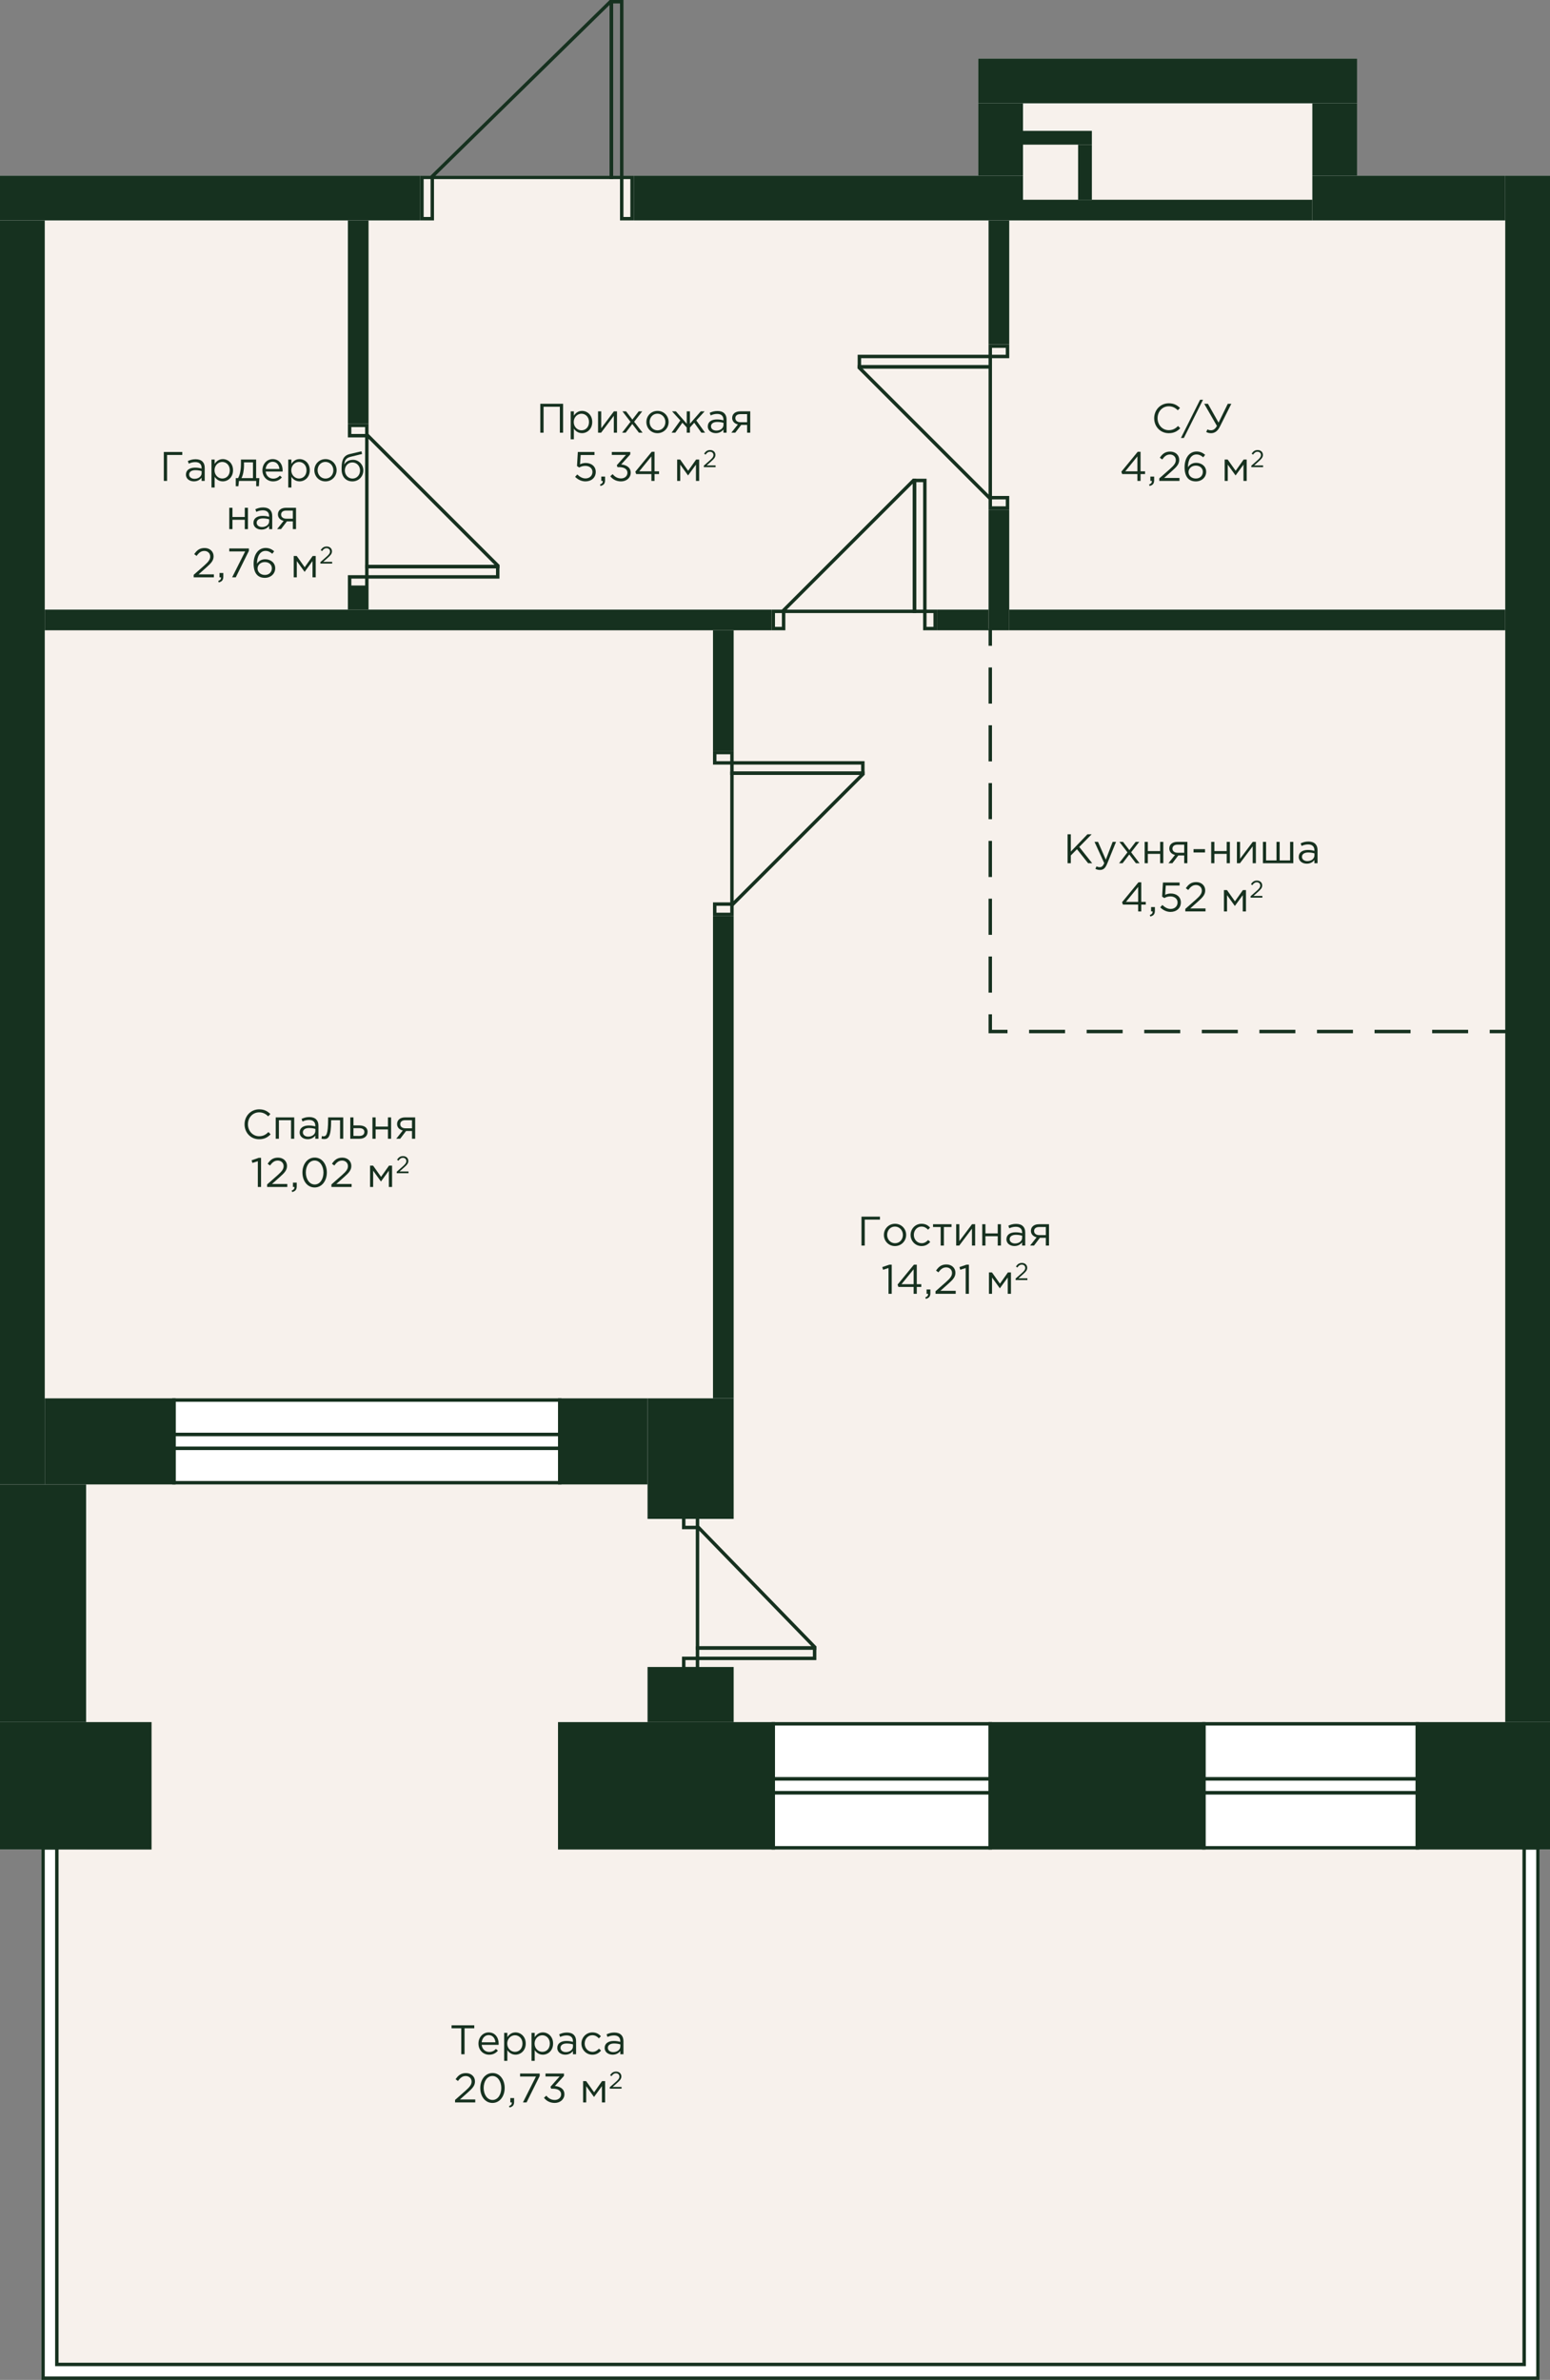 <?xml version="1.0" encoding="UTF-8"?>
<svg xmlns="http://www.w3.org/2000/svg" xmlns:xlink="http://www.w3.org/1999/xlink" version="1.1" x="0px" y="0px" width="450px" height="691px" viewBox="0 0 450 691" enable-background="new 0 0 450 691" xml:space="preserve">
  <rect x="0" y="0" width="450" height="691" fill="#808080" stroke="none"/>
  <g id="fon_5_">	<polygon fill="#FFFFFF" points="450,537 450,51 394,51 394,17 284,17 284,51 0,51 0,537 12,537 12,691 447,691 447,537  "/></g>
  <g id="pol_5_">	<polygon fill="#F7F1EC" points="437,500 437,64 381,64 381,30 297,30 297,64 183,64 183,52 123,52 123,64 13,64 13,406 213,406   213,431 25,431 25,537 17,537 17,686 442,686 442,537 162,537 162,500  "/></g>
  <g id="door" class="no_pe">	<g>		<g>			<path fill="#16311F" d="M292,145v2h-4v-2H292 M293,144h-6v4h6V144L293,144z"/>		</g>		<g>			<path fill="#16311F" d="M292,101v2h-4v-2H292 M293,100h-6v4h6V100L293,100z"/>		</g>		<g>			<path fill="#16311F" d="M287,104v2h-37v-2H287 M288,103h-39v4h39V103L288,103z"/>		</g>		<g>			<path fill="#16311F" d="M287,107v36.586L250.414,107H287 M288,106h-39v1l38,38h1V106L288,106z"/>		</g>	</g>	<g>		<g>			<path fill="#16311F" d="M106,124v2h-4v-2H106 M107,123h-6v4h6V123L107,123z"/>		</g>		<g>			<path fill="#16311F" d="M106,168v2h-4v-2H106 M107,167h-6v4h6V167L107,167z"/>		</g>		<g>			<path fill="#16311F" d="M144,165v2h-37v-2H144 M145,164h-39v4h39V164L145,164z"/>		</g>		<g>			<path fill="#16311F" d="M107,127.414L143.586,164H107V127.414 M107,126h-1v39h39v-1L107,126L107,126z"/>		</g>	</g>	<g>		<g>			<path fill="#16311F" d="M212,263v2h-4v-2H212 M213,262h-6v4h6V262L213,262z"/>		</g>		<g>			<path fill="#16311F" d="M212,219v2h-4v-2H212 M213,218h-6v4h6V218L213,218z"/>		</g>		<g>			<path fill="#16311F" d="M250,222v2h-37v-2H250 M251,221h-39v4h39V221L251,221z"/>		</g>		<g>			<path fill="#16311F" d="M249.586,225L213,261.586V225H249.586 M251,224h-39v39h1l38-38V224L251,224z"/>		</g>	</g>	<g>		<g>			<path fill="#16311F" d="M227,178v4h-2v-4H227 M228,177h-4v6h4V177L228,177z"/>		</g>		<g>			<path fill="#16311F" d="M271,178v4h-2v-4H271 M272,177h-4v6h4V177L272,177z"/>		</g>		<g>			<path fill="#16311F" d="M268,140v37h-2v-37H268 M269,139h-4v39h4V139L269,139z"/>		</g>		<g>			<path fill="#16311F" d="M265,140.414V177h-36.586L265,140.414 M266,139h-1l-38,38v1h39V139L266,139z"/>		</g>	</g>	<g>		<g>			<path fill="#16311F" d="M202,441v2h-3v-2H202 M203,440h-5v4h5V440L203,440z"/>		</g>		<g>			<path fill="#16311F" d="M202,482v2h-3v-2H202 M203,481h-5v4h5V481L203,481z"/>		</g>		<g>			<path fill="#16311F" d="M236,479v2h-33v-2H236 M237,478h-35v4h35V478L237,478z"/>		</g>		<g>			<path fill="#16311F" d="M203,444.435L235.606,478H203V444.435 M203,443h-1v36h35v-1L203,443L203,443z"/>		</g>	</g></g>
  <g id="door_hall_4_" class="no_pe">	<g>		<g>			<path fill="#16311F" d="M125,52v11h-2V52H125 M126,51h-4v13h4V51L126,51z"/>		</g>		<g>			<path fill="#16311F" d="M183,52v11h-2V52H183 M184,51h-4v13h4V51L184,51z"/>		</g>		<g>			<path fill="#16311F" d="M180,1v50h-2V1H180 M181,0h-4v52h4V0L181,0z"/>		</g>		<g>			<path fill="#16311F" d="M177,1.401V51h-50.572L177,1.401 M178,0h-1l-52,51v1h53V0L178,0z"/>		</g>	</g></g>
  <g id="line_5_">	<g>		<g>			<line fill="none" stroke="#16311F" stroke-miterlimit="10" x1="437.5" y1="299.5" x2="432.5" y2="299.5"/>							<line fill="none" stroke="#16311F" stroke-miterlimit="10" stroke-dasharray="10.448,6.269" x1="426.231" y1="299.5" x2="295.634" y2="299.5"/>			<polyline fill="none" stroke="#16311F" stroke-miterlimit="10" points="292.5,299.5 287.5,299.5 287.5,294.5    "/>							<line fill="none" stroke="#16311F" stroke-miterlimit="10" stroke-dasharray="10.49,6.294" x1="287.5" y1="288.206" x2="287.5" y2="190.647"/>			<line fill="none" stroke="#16311F" stroke-miterlimit="10" x1="287.5" y1="187.5" x2="287.5" y2="182.5"/>		</g>	</g></g>
  <g id="window_4_">	<g>		<g>			<rect x="50.5" y="420.5" fill="#FFFFFF" width="112" height="10"/>			<path fill="#16311F" d="M162,421v9H51v-9H162 M163,420H50v11h113V420L163,420z"/>		</g>		<g>			<rect x="50.5" y="406.5" fill="#FFFFFF" width="112" height="10"/>			<path fill="#16311F" d="M162,407v9H51v-9H162 M163,406H50v11h113V406L163,406z"/>		</g>		<g>			<rect x="50.5" y="416.5" fill="#FFFFFF" width="112" height="4"/>			<path fill="#16311F" d="M162,417v3H51v-3H162 M163,416H50v5h113V416L163,416z"/>		</g>	</g>	<g>		<g>			<rect x="224.5" y="500.5" fill="#FFFFFF" width="63" height="16"/>			<path fill="#16311F" d="M287,501v15h-62v-15H287 M288,500h-64v17h64V500L288,500z"/>		</g>		<g>			<rect x="224.5" y="520.5" fill="#FFFFFF" width="63" height="16"/>			<path fill="#16311F" d="M287,521v15h-62v-15H287 M288,520h-64v17h64V520L288,520z"/>		</g>		<g>			<rect x="224.5" y="516.5" fill="#FFFFFF" width="63" height="4"/>			<path fill="#16311F" d="M287,517v3h-62v-3H287 M288,516h-64v5h64V516L288,516z"/>		</g>	</g>	<g>		<g>			<rect x="349.5" y="500.5" fill="#FFFFFF" width="62" height="16"/>			<path fill="#16311F" d="M411,501v15h-61v-15H411 M412,500h-63v17h63V500L412,500z"/>		</g>		<g>			<rect x="349.5" y="520.5" fill="#FFFFFF" width="62" height="16"/>			<path fill="#16311F" d="M411,521v15h-61v-15H411 M412,520h-63v17h63V520L412,520z"/>		</g>		<g>			<rect x="349.5" y="516.5" fill="#FFFFFF" width="62" height="4"/>			<path fill="#16311F" d="M411,517v3h-61v-3H411 M412,516h-63v5h63V516L412,516z"/>		</g>	</g></g>
  <g id="terrasa">	<g>		<polygon fill="#FFFFFF" points="12.5,690.5 12.5,536.5 16.5,536.5 16.5,686.5 442.5,686.5 442.5,536.5 446.5,536.5 446.5,690.5      "/>		<path fill="#16311F" d="M446,537v153h-3h-1H17h-1h-3V537h3v149v1h1h425h1v-1V537H446 M447,536h-5v150H17V536h-5v155h4h1h425h1h4   V536L447,536z"/>	</g></g>
  <g id="not_bearing_4_">	<rect x="336" y="19" transform="matrix(6.123234e-17 -1 1 6.123234e-17 278 400)" fill="#16311F" width="6" height="84"/>	<rect x="272" y="79" transform="matrix(6.123234e-17 -1 1 6.123234e-17 208 372)" fill="#16311F" width="36" height="6"/>	<rect x="272.5" y="162.5" transform="matrix(6.123234e-17 -1 1 6.123234e-17 124.5 455.5)" fill="#16311F" width="35" height="6"/>	<rect x="362" y="108" transform="matrix(6.123234e-17 -1 1 6.123234e-17 185 545)" fill="#16311F" width="6" height="144"/>	<rect x="74.5" y="90.5" transform="matrix(6.123234e-17 -1 1 6.123234e-17 10.5 197.5)" fill="#16311F" width="59" height="6"/>	<rect x="101" y="171" transform="matrix(6.123234e-17 -1 1 6.123234e-17 -70 278)" fill="#16311F" width="6" height="6"/>	<rect x="192.5" y="197.5" transform="matrix(6.123234e-17 -1 1 6.123234e-17 9.5 410.5)" fill="#16311F" width="35" height="6"/>	<rect x="272" y="177" transform="matrix(-1 -1.224647e-16 1.224647e-16 -1 559 360)" fill="#16311F" width="15" height="6"/>	<rect x="207" y="266" fill="#16311F" width="6" height="140"/>	<rect x="115.5" y="74.5" transform="matrix(6.123234e-17 -1 1 6.123234e-17 -61.5 298.5)" fill="#16311F" width="6" height="211"/>	<rect x="307" y="48" transform="matrix(6.123234e-17 -1 1 6.123234e-17 265 365)" fill="#16311F" width="16" height="4"/>	<rect x="297" y="38" transform="matrix(-1 -1.224647e-16 1.224647e-16 -1 614 80)" fill="#16311F" width="20" height="4"/></g>
  <g id="bearing_4_">	<rect x="234" y="1" transform="matrix(6.123234e-17 -1 1 6.123234e-17 183 298)" fill="#16311F" width="13" height="113"/>	<rect x="284" y="17" fill="#16311F" width="110" height="13"/>	<rect x="377" y="34" transform="matrix(6.123234e-17 -1 1 6.123234e-17 347 428)" fill="#16311F" width="21" height="13"/>	<rect x="402.5" y="29.5" transform="matrix(6.123234e-17 -1 1 6.123234e-17 351.5 466.5)" fill="#16311F" width="13" height="56"/>	<rect x="280" y="34" transform="matrix(6.123234e-17 -1 1 6.123234e-17 250 331)" fill="#16311F" width="21" height="13"/>	<rect x="219" y="269" transform="matrix(6.123234e-17 -1 1 6.123234e-17 168 719)" fill="#16311F" width="449" height="13"/>	<rect x="175" y="487" transform="matrix(6.123234e-17 -1 1 6.123234e-17 -325 712)" fill="#16311F" width="37" height="63"/>	<rect x="300" y="487" transform="matrix(6.123234e-17 -1 1 6.123234e-17 -200 837)" fill="#16311F" width="37" height="63"/>	<rect x="3.5" y="496.5" transform="matrix(6.123234e-17 -1 1 6.123234e-17 -496.5 540.5)" fill="#16311F" width="37" height="44"/>	<rect x="54.5" y="-3.5" transform="matrix(6.123234e-17 -1 1 6.123234e-17 3.5 118.5)" fill="#16311F" width="13" height="122"/>	<rect x="-177" y="241" transform="matrix(6.123234e-17 -1 1 6.123234e-17 -241 254)" fill="#16311F" width="367" height="13"/>	<rect x="412" y="499" transform="matrix(6.123234e-17 -1 1 6.123234e-17 -88 949)" fill="#16311F" width="37" height="39"/>			<rect x="19.5" y="399.5" transform="matrix(6.123234e-17 -1 1 6.123234e-17 -386.5 450.5)" fill="#16311F" width="25" height="38"/>			<rect x="192.5" y="479.5" transform="matrix(6.123234e-17 -1 1 6.123234e-17 -291.5 692.5)" fill="#16311F" width="16" height="25"/>	<rect x="183" y="411" transform="matrix(6.123234e-17 -1 1 6.123234e-17 -223 624)" fill="#16311F" width="35" height="25"/>			<rect x="162.5" y="405.5" transform="matrix(6.123234e-17 -1 1 6.123234e-17 -243.5 593.5)" fill="#16311F" width="25" height="26"/>	<rect y="431" fill="#16311F" width="25" height="69"/></g>
  <g id="meters">	<g>		<path fill="#16311F" d="M250.107,353.249h5.361v0.863h-4.414v7.532h-0.947V353.249z"/>		<path fill="#16311F" d="M256.611,358.55c0-1.751,1.367-3.237,3.238-3.237c1.859,0,3.227,1.463,3.227,3.237   c0,1.751-1.38,3.238-3.25,3.238C257.967,361.788,256.611,360.325,256.611,358.55z M262.129,358.55   c0-1.331-0.996-2.422-2.303-2.422c-1.344,0-2.268,1.091-2.268,2.422c0,1.332,0.983,2.411,2.291,2.411   C261.193,360.961,262.129,359.882,262.129,358.55z"/>		<path fill="#16311F" d="M264.363,358.55c0-1.751,1.367-3.237,3.179-3.237c1.175,0,1.906,0.491,2.482,1.103l-0.588,0.624   c-0.491-0.516-1.067-0.911-1.907-0.911c-1.259,0-2.219,1.067-2.219,2.422c0,1.344,0.983,2.411,2.279,2.411   c0.791,0,1.379-0.408,1.871-0.936l0.611,0.563c-0.624,0.696-1.367,1.199-2.53,1.199   C265.73,361.788,264.363,360.313,264.363,358.55z"/>		<path fill="#16311F" d="M273.098,356.26h-2.219v-0.815h5.373v0.815h-2.219v5.385h-0.936V356.26z"/>		<path fill="#16311F" d="M277.599,355.444h0.924v4.905l3.682-4.905h0.899v6.2h-0.923v-4.905l-3.694,4.905h-0.888V355.444z"/>		<path fill="#16311F" d="M285.171,355.444h0.924v2.674h3.574v-2.674h0.923v6.2h-0.923v-2.711h-3.574v2.711h-0.924V355.444z"/>		<path fill="#16311F" d="M292.191,359.821c0-1.331,1.08-2.026,2.65-2.026c0.792,0,1.344,0.107,1.896,0.264v-0.192   c0-1.103-0.672-1.679-1.835-1.679c-0.731,0-1.308,0.18-1.883,0.443l-0.276-0.755c0.684-0.313,1.344-0.528,2.255-0.528   c0.876,0,1.56,0.24,2.003,0.684c0.432,0.432,0.647,1.032,0.647,1.823v3.79h-0.911v-0.924c-0.432,0.552-1.14,1.056-2.231,1.056   C293.343,361.776,292.191,361.117,292.191,359.821z M296.749,359.366v-0.576c-0.456-0.132-1.056-0.264-1.811-0.264   c-1.151,0-1.812,0.504-1.812,1.271c0,0.779,0.72,1.235,1.56,1.235C295.825,361.033,296.749,360.35,296.749,359.366z"/>		<path fill="#16311F" d="M300.951,359.246c-0.924-0.216-1.655-0.863-1.655-1.871c0-1.14,0.863-1.931,2.339-1.931h2.914v6.2h-0.924   v-2.255h-1.715c-0.575,0.756-1.14,1.512-1.715,2.255h-1.14L300.951,359.246z M303.625,358.61v-2.351h-1.942   c-0.924,0-1.463,0.443-1.463,1.151c0,0.755,0.623,1.199,1.486,1.199H303.625z"/>		<path fill="#16311F" d="M257.954,368.173l-1.583,0.491l-0.228-0.768l2.051-0.707h0.695v8.455h-0.936V368.173z"/>		<path fill="#16311F" d="M265.248,373.653h-4.425l-0.24-0.684l4.749-5.78h0.828v5.673h1.308v0.791h-1.308v1.991h-0.912V373.653z    M265.248,372.862v-4.33l-3.525,4.33H265.248z"/>		<path fill="#16311F" d="M268.635,376.688c0.552-0.203,0.804-0.479,0.804-0.923v-0.12h-0.432v-1.26h1.104v1.08   c0,0.972-0.42,1.439-1.332,1.643L268.635,376.688z"/>		<path fill="#16311F" d="M271.6,374.913l3.046-2.687c1.295-1.14,1.751-1.799,1.751-2.639c0-0.983-0.779-1.607-1.691-1.607   c-0.959,0-1.583,0.504-2.255,1.439l-0.695-0.504c0.756-1.127,1.547-1.787,3.022-1.787c1.511,0,2.603,1.008,2.603,2.399   c0,1.223-0.659,1.967-2.123,3.262l-2.242,1.991h4.449v0.863H271.6V374.913z"/>		<path fill="#16311F" d="M280.357,368.173l-1.583,0.491l-0.228-0.768l2.051-0.707h0.695v8.455h-0.936V368.173z"/>		<path fill="#16311F" d="M287.114,369.444h0.876l2.314,3.262l2.314-3.262h0.888v6.2h-0.936v-4.726l-2.291,3.143l-2.267-3.143v4.726   h-0.899V369.444z"/>		<path fill="#16311F" d="M294.855,371.222l1.774-1.565c0.755-0.663,1.021-1.048,1.021-1.537c0-0.573-0.454-0.937-0.985-0.937   c-0.56,0-0.923,0.294-1.313,0.839l-0.405-0.294c0.439-0.656,0.901-1.041,1.761-1.041c0.881,0,1.517,0.587,1.517,1.397   c0,0.713-0.385,1.146-1.237,1.901l-1.307,1.16h2.593v0.503h-3.417V371.222z"/>	</g>	<g>		<path fill="#16311F" d="M71,326.433c0-2.375,1.775-4.342,4.246-4.342c1.522,0,2.41,0.563,3.25,1.355l-0.624,0.671   c-0.707-0.671-1.499-1.151-2.639-1.151c-1.858,0-3.25,1.512-3.25,3.467c0,1.942,1.403,3.466,3.25,3.466   c1.151,0,1.907-0.444,2.711-1.212l0.624,0.66c-0.876,0.888-1.835,1.427-3.358,1.427C72.787,330.773,71,328.867,71,326.433z"/>		<path fill="#16311F" d="M80.047,324.43h5.373v6.2h-0.923v-5.385h-3.526v5.385h-0.924V324.43z"/>		<path fill="#16311F" d="M86.995,328.807c0-1.331,1.08-2.026,2.65-2.026c0.792,0,1.344,0.107,1.896,0.264v-0.192   c0-1.103-0.672-1.679-1.835-1.679c-0.731,0-1.308,0.18-1.883,0.443l-0.276-0.755c0.684-0.313,1.344-0.528,2.255-0.528   c0.876,0,1.56,0.24,2.003,0.684c0.432,0.432,0.647,1.032,0.647,1.823v3.79h-0.911v-0.924c-0.432,0.552-1.14,1.056-2.231,1.056   C88.146,330.762,86.995,330.103,86.995,328.807z M91.553,328.352v-0.576c-0.456-0.132-1.056-0.264-1.811-0.264   c-1.151,0-1.812,0.504-1.812,1.271c0,0.779,0.72,1.235,1.56,1.235C90.629,330.019,91.553,329.335,91.553,328.352z"/>		<path fill="#16311F" d="M93.344,330.63l0.107-0.792c0.12,0.036,0.336,0.084,0.444,0.084c0.743,0,1.367-0.323,1.367-4.977v-0.516   h4.39v6.2h-0.924v-5.385h-2.591v0.144c0,4.833-0.875,5.337-2.051,5.337C93.883,330.726,93.535,330.678,93.344,330.63z"/>		<path fill="#16311F" d="M101.695,324.43h0.924v2.326h1.655c1.343,0,2.446,0.552,2.446,1.859c0,1.235-0.924,2.015-2.339,2.015   h-2.687V324.43z M104.298,329.814c0.924,0,1.487-0.396,1.487-1.176c0-0.72-0.575-1.091-1.523-1.091h-1.643v2.267H104.298z"/>		<path fill="#16311F" d="M108.127,324.43h0.924v2.674h3.574v-2.674h0.923v6.2h-0.923v-2.711h-3.574v2.711h-0.924V324.43z"/>		<path fill="#16311F" d="M116.936,328.231c-0.924-0.216-1.655-0.863-1.655-1.871c0-1.14,0.863-1.931,2.339-1.931h2.914v6.2h-0.924   v-2.255h-1.715c-0.575,0.756-1.14,1.512-1.715,2.255h-1.14L116.936,328.231z M119.609,327.596v-2.351h-1.942   c-0.924,0-1.463,0.443-1.463,1.151c0,0.755,0.623,1.199,1.486,1.199H119.609z"/>		<path fill="#16311F" d="M74.856,337.158l-1.583,0.491l-0.228-0.768l2.051-0.707h0.695v8.455h-0.936V337.158z"/>		<path fill="#16311F" d="M77.546,343.898l3.046-2.687c1.295-1.14,1.751-1.799,1.751-2.639c0-0.983-0.779-1.607-1.691-1.607   c-0.959,0-1.583,0.504-2.255,1.439l-0.695-0.504c0.756-1.127,1.547-1.787,3.022-1.787c1.511,0,2.603,1.008,2.603,2.399   c0,1.223-0.659,1.967-2.123,3.262l-2.242,1.991h4.449v0.863h-5.864V343.898z"/>		<path fill="#16311F" d="M84.674,345.673c0.552-0.203,0.804-0.479,0.804-0.923v-0.12h-0.432v-1.26h1.104v1.08   c0,0.972-0.42,1.439-1.332,1.643L84.674,345.673z"/>		<path fill="#16311F" d="M87.805,340.433c0-2.352,1.403-4.342,3.563-4.342s3.526,1.967,3.526,4.342   c0,2.351-1.392,4.341-3.551,4.341C89.173,344.773,87.805,342.807,87.805,340.433z M93.91,340.433c0-1.835-1.008-3.479-2.567-3.479   c-1.57,0-2.555,1.607-2.555,3.479c0,1.835,1.008,3.478,2.579,3.478S93.91,342.291,93.91,340.433z"/>		<path fill="#16311F" d="M96.218,343.898l3.046-2.687c1.295-1.14,1.751-1.799,1.751-2.639c0-0.983-0.779-1.607-1.691-1.607   c-0.959,0-1.583,0.504-2.255,1.439l-0.695-0.504c0.756-1.127,1.547-1.787,3.022-1.787c1.511,0,2.603,1.008,2.603,2.399   c0,1.223-0.659,1.967-2.123,3.262l-2.242,1.991h4.449v0.863h-5.864V343.898z"/>		<path fill="#16311F" d="M107.437,338.43h0.876l2.314,3.262l2.314-3.262h0.888v6.2h-0.936v-4.726l-2.291,3.143l-2.267-3.143v4.726   h-0.899V338.43z"/>		<path fill="#16311F" d="M115.177,340.207l1.775-1.565c0.755-0.663,1.021-1.048,1.021-1.537c0-0.573-0.454-0.937-0.985-0.937   c-0.56,0-0.923,0.294-1.313,0.839l-0.405-0.294c0.439-0.656,0.901-1.041,1.761-1.041c0.881,0,1.517,0.587,1.517,1.397   c0,0.713-0.385,1.146-1.237,1.901l-1.307,1.16h2.593v0.503h-3.418V340.207z"/>	</g>	<g>		<path fill="#16311F" d="M309.939,242.234h0.947v5.014l4.82-5.014h1.225l-3.6,3.67l3.754,4.726H315.9l-3.227-4.065l-1.787,1.811   v2.255h-0.947V242.234z"/>		<path fill="#16311F" d="M318.027,252.273l0.311-0.732c0.301,0.156,0.576,0.229,0.973,0.229c0.551,0,0.898-0.288,1.271-1.164   l-2.818-6.176h1.018l2.256,5.169l1.99-5.169h0.984l-2.604,6.404c-0.527,1.283-1.127,1.751-2.063,1.751   C318.83,252.585,318.447,252.477,318.027,252.273z"/>		<path fill="#16311F" d="M327.326,247.476l-2.34-3.046h1.057l1.834,2.398l1.836-2.398h1.031l-2.352,3.021l2.447,3.179h-1.068   l-1.918-2.53l-1.932,2.53h-1.031L327.326,247.476z"/>		<path fill="#16311F" d="M332.318,244.43h0.924v2.674h3.574v-2.674h0.922v6.2h-0.922v-2.711h-3.574v2.711h-0.924V244.43z"/>		<path fill="#16311F" d="M341.127,248.231c-0.924-0.216-1.656-0.863-1.656-1.871c0-1.14,0.863-1.931,2.34-1.931h2.914v6.2h-0.924   v-2.255h-1.715c-0.576,0.756-1.141,1.512-1.715,2.255h-1.141L341.127,248.231z M343.801,247.596v-2.351h-1.943   c-0.924,0-1.463,0.443-1.463,1.151c0,0.755,0.623,1.199,1.486,1.199H343.801z"/>		<path fill="#16311F" d="M346.514,246.54h3.334v0.972h-3.334V246.54z"/>		<path fill="#16311F" d="M351.639,244.43h0.924v2.674h3.574v-2.674h0.922v6.2h-0.922v-2.711h-3.574v2.711h-0.924V244.43z"/>		<path fill="#16311F" d="M359.102,244.43h0.924v4.905l3.682-4.905h0.9v6.2h-0.924v-4.905l-3.693,4.905h-0.889V244.43z"/>		<path fill="#16311F" d="M366.65,244.43h0.924v5.385h3.021v-5.385h0.924v5.385h3.021v-5.385h0.936v6.2h-8.826V244.43z"/>		<path fill="#16311F" d="M377.055,248.807c0-1.331,1.08-2.026,2.65-2.026c0.791,0,1.344,0.107,1.895,0.264v-0.192   c0-1.103-0.672-1.679-1.834-1.679c-0.732,0-1.309,0.18-1.883,0.443l-0.277-0.755c0.684-0.313,1.344-0.528,2.256-0.528   c0.875,0,1.559,0.24,2.002,0.684c0.432,0.432,0.648,1.032,0.648,1.823v3.79H381.6v-0.924c-0.432,0.552-1.139,1.056-2.23,1.056   C378.205,250.762,377.055,250.103,377.055,248.807z M381.611,248.352v-0.576c-0.455-0.132-1.055-0.264-1.811-0.264   c-1.15,0-1.811,0.504-1.811,1.271c0,0.779,0.719,1.235,1.559,1.235C380.688,250.019,381.611,249.335,381.611,248.352z"/>		<path fill="#16311F" d="M330.428,262.639h-4.426l-0.24-0.684l4.748-5.78h0.828v5.673h1.309v0.791h-1.309v1.991h-0.91V262.639z    M330.428,261.848v-4.33l-3.527,4.33H330.428z"/>		<path fill="#16311F" d="M333.813,265.673c0.553-0.203,0.805-0.479,0.805-0.923v-0.12h-0.432v-1.26h1.104v1.08   c0,0.972-0.42,1.439-1.332,1.643L333.813,265.673z"/>		<path fill="#16311F" d="M336.838,263.442l0.623-0.684c0.732,0.708,1.535,1.151,2.387,1.151c1.199,0,2.027-0.791,2.027-1.883   c0-1.044-0.863-1.763-2.088-1.763c-0.707,0-1.271,0.216-1.762,0.479l-0.637-0.42l0.24-4.09h4.834v0.876h-4.006l-0.18,2.687   c0.49-0.216,0.959-0.372,1.654-0.372c1.631,0,2.902,0.972,2.902,2.591c0,1.643-1.248,2.758-2.998,2.758   C338.637,264.773,337.594,264.198,336.838,263.442z"/>		<path fill="#16311F" d="M344.121,263.898l3.047-2.687c1.295-1.14,1.75-1.799,1.75-2.639c0-0.983-0.779-1.607-1.691-1.607   c-0.959,0-1.582,0.504-2.254,1.439l-0.695-0.504c0.756-1.127,1.547-1.787,3.021-1.787c1.512,0,2.604,1.008,2.604,2.399   c0,1.223-0.66,1.967-2.123,3.262l-2.242,1.991h4.449v0.863h-5.865V263.898z"/>		<path fill="#16311F" d="M355.34,258.43h0.877l2.314,3.262l2.314-3.262h0.887v6.2h-0.936v-4.726l-2.291,3.143l-2.266-3.143v4.726   h-0.9V258.43z"/>		<path fill="#16311F" d="M363.08,260.207l1.775-1.565c0.754-0.663,1.02-1.048,1.02-1.537c0-0.573-0.453-0.937-0.984-0.937   c-0.561,0-0.924,0.294-1.314,0.839l-0.404-0.294c0.439-0.656,0.9-1.041,1.76-1.041c0.881,0,1.518,0.587,1.518,1.397   c0,0.713-0.385,1.146-1.238,1.901l-1.307,1.16h2.594v0.503h-3.418V260.207z"/>	</g>	<g>		<path fill="#16311F" d="M47.561,131.234h5.361v0.863h-4.414v7.532h-0.947V131.234z"/>		<path fill="#16311F" d="M53.979,137.807c0-1.331,1.08-2.026,2.65-2.026c0.792,0,1.344,0.107,1.896,0.264v-0.192   c0-1.103-0.672-1.679-1.835-1.679c-0.731,0-1.308,0.18-1.883,0.443l-0.276-0.755c0.684-0.313,1.344-0.528,2.255-0.528   c0.876,0,1.56,0.24,2.003,0.684c0.432,0.432,0.647,1.032,0.647,1.823v3.79h-0.911v-0.924c-0.432,0.552-1.14,1.056-2.231,1.056   C55.131,139.762,53.979,139.103,53.979,137.807z M58.537,137.352v-0.576c-0.456-0.132-1.056-0.264-1.811-0.264   c-1.151,0-1.812,0.504-1.812,1.271c0,0.779,0.72,1.235,1.56,1.235C57.613,139.019,58.537,138.335,58.537,137.352z"/>		<path fill="#16311F" d="M61.396,133.43h0.924v1.247c0.504-0.744,1.235-1.379,2.375-1.379c1.486,0,2.962,1.175,2.962,3.237   c0,2.027-1.463,3.227-2.962,3.227c-1.151,0-1.896-0.624-2.375-1.319v3.106h-0.924V133.43z M66.709,136.523   c0-1.463-1.008-2.398-2.183-2.398c-1.151,0-2.243,0.972-2.243,2.41c0,1.439,1.092,2.399,2.243,2.399   C65.726,138.935,66.709,138.047,66.709,136.523z"/>		<path fill="#16311F" d="M68.452,138.814h0.672c0.503-0.924,0.827-2.219,0.827-4.306v-1.079h4.413v5.385H75.3l-0.144,2.362h-0.768   v-1.547h-5.014l-0.167,1.547h-0.756V138.814z M73.441,138.814v-4.569h-2.603v0.863c0,1.535-0.3,2.902-0.731,3.706H73.441z"/>		<path fill="#16311F" d="M76.191,136.535c0-1.799,1.26-3.237,2.975-3.237c1.835,0,2.891,1.463,2.891,3.286   c0,0.084,0,0.18-0.013,0.323h-4.917c0.132,1.308,1.092,2.063,2.183,2.063c0.852,0,1.451-0.349,1.955-0.876l0.576,0.516   c-0.624,0.695-1.38,1.163-2.555,1.163C77.583,139.773,76.191,138.467,76.191,136.535z M81.121,136.164   c-0.108-1.128-0.756-2.087-1.979-2.087c-1.067,0-1.883,0.888-2.015,2.087H81.121z"/>		<path fill="#16311F" d="M83.679,133.43h0.924v1.247c0.504-0.744,1.235-1.379,2.375-1.379c1.486,0,2.962,1.175,2.962,3.237   c0,2.027-1.463,3.227-2.962,3.227c-1.151,0-1.896-0.624-2.375-1.319v3.106h-0.924V133.43z M88.992,136.523   c0-1.463-1.008-2.398-2.183-2.398c-1.151,0-2.243,0.972-2.243,2.41c0,1.439,1.092,2.399,2.243,2.399   C88.009,138.935,88.992,138.047,88.992,136.523z"/>		<path fill="#16311F" d="M91.263,136.535c0-1.751,1.367-3.237,3.238-3.237c1.859,0,3.227,1.463,3.227,3.237   c0,1.751-1.38,3.238-3.25,3.238C92.618,139.773,91.263,138.311,91.263,136.535z M96.78,136.535c0-1.331-0.996-2.422-2.303-2.422   c-1.344,0-2.268,1.091-2.268,2.422c0,1.332,0.983,2.411,2.291,2.411C95.845,138.946,96.78,137.867,96.78,136.535z"/>		<path fill="#16311F" d="M99.171,136.284c0-2.003,0.156-3.922,2.314-4.438l3.454-0.815l0.18,0.78l-3.357,0.827   c-1.284,0.324-1.716,1.02-1.812,2.207c0.432-0.731,1.247-1.344,2.566-1.344c1.619,0,2.975,1.38,2.975,3.083   c0,1.727-1.343,3.189-3.178,3.189C100.43,139.773,99.171,138.442,99.171,136.284z M104.532,136.607   c0-1.295-0.972-2.339-2.219-2.339c-1.284,0-2.195,1.044-2.195,2.339c0,1.296,0.972,2.339,2.219,2.339   C103.62,138.946,104.532,137.903,104.532,136.607z"/>		<path fill="#16311F" d="M66.563,147.43h0.924v2.674h3.574v-2.674h0.923v6.2h-0.923v-2.711h-3.574v2.711h-0.924V147.43z"/>		<path fill="#16311F" d="M73.583,151.807c0-1.331,1.08-2.026,2.65-2.026c0.792,0,1.344,0.107,1.896,0.264v-0.192   c0-1.103-0.672-1.679-1.835-1.679c-0.731,0-1.308,0.18-1.883,0.443l-0.276-0.755c0.684-0.313,1.344-0.528,2.255-0.528   c0.876,0,1.56,0.24,2.003,0.684c0.432,0.432,0.647,1.032,0.647,1.823v3.79h-0.911v-0.924c-0.432,0.552-1.14,1.056-2.231,1.056   C74.734,153.762,73.583,153.103,73.583,151.807z M78.141,151.352v-0.576c-0.456-0.132-1.056-0.264-1.811-0.264   c-1.151,0-1.812,0.504-1.812,1.271c0,0.779,0.72,1.235,1.56,1.235C77.217,153.019,78.141,152.335,78.141,151.352z"/>		<path fill="#16311F" d="M82.343,151.231c-0.924-0.216-1.655-0.863-1.655-1.871c0-1.14,0.863-1.931,2.339-1.931h2.914v6.2h-0.924   v-2.255h-1.715c-0.575,0.756-1.14,1.512-1.715,2.255h-1.14L82.343,151.231z M85.017,150.596v-2.351h-1.942   c-0.924,0-1.463,0.443-1.463,1.151c0,0.755,0.623,1.199,1.486,1.199H85.017z"/>		<path fill="#16311F" d="M56.231,166.898l3.046-2.687c1.295-1.14,1.751-1.799,1.751-2.639c0-0.983-0.779-1.607-1.691-1.607   c-0.959,0-1.583,0.504-2.255,1.439l-0.695-0.504c0.756-1.127,1.547-1.787,3.022-1.787c1.511,0,2.603,1.008,2.603,2.399   c0,1.223-0.659,1.967-2.123,3.262l-2.242,1.991h4.449v0.863h-5.864V166.898z"/>		<path fill="#16311F" d="M63.358,168.673c0.552-0.203,0.804-0.479,0.804-0.923v-0.12H63.73v-1.26h1.104v1.08   c0,0.972-0.42,1.439-1.332,1.643L63.358,168.673z"/>		<path fill="#16311F" d="M71.179,160.098h-4.617v-0.863h5.697v0.708l-3.814,7.688H67.39L71.179,160.098z"/>		<path fill="#16311F" d="M73.63,163.648c0-2.555,1.296-4.558,3.49-4.558c1.008,0,1.751,0.359,2.482,0.959l-0.552,0.731   c-0.623-0.527-1.211-0.827-1.979-0.827c-1.512,0-2.459,1.523-2.459,3.67v0.036c0.456-0.672,1.163-1.283,2.387-1.283   c1.56,0,2.902,1.007,2.902,2.603c0,1.619-1.307,2.794-3.01,2.794C75.009,167.773,73.63,166.635,73.63,163.648z M78.931,164.991   c0-1.031-0.839-1.799-2.051-1.799c-1.259,0-2.099,0.899-2.099,1.859c0,1.067,0.888,1.883,2.123,1.883   S78.931,166.083,78.931,164.991z"/>		<path fill="#16311F" d="M85.27,161.43h0.876l2.314,3.262l2.314-3.262h0.888v6.2h-0.936v-4.726l-2.291,3.143l-2.267-3.143v4.726   H85.27V161.43z"/>		<path fill="#16311F" d="M93.011,163.207l1.774-1.565c0.755-0.663,1.021-1.048,1.021-1.537c0-0.573-0.454-0.937-0.985-0.937   c-0.56,0-0.923,0.294-1.313,0.839l-0.405-0.294c0.439-0.656,0.901-1.041,1.761-1.041c0.881,0,1.517,0.587,1.517,1.397   c0,0.713-0.385,1.146-1.237,1.901l-1.307,1.16h2.593v0.503h-3.417V163.207z"/>	</g>	<g>		<path fill="#16311F" d="M156.862,117.234h6.62v8.396h-0.947v-7.532h-4.726v7.532h-0.947V117.234z"/>		<path fill="#16311F" d="M165.682,119.43h0.924v1.247c0.504-0.744,1.235-1.379,2.375-1.379c1.486,0,2.962,1.175,2.962,3.237   c0,2.027-1.463,3.227-2.962,3.227c-1.151,0-1.896-0.624-2.375-1.319v3.106h-0.924V119.43z M170.995,122.523   c0-1.463-1.008-2.398-2.183-2.398c-1.151,0-2.243,0.972-2.243,2.41c0,1.439,1.092,2.399,2.243,2.399   C170.012,124.935,170.995,124.047,170.995,122.523z"/>		<path fill="#16311F" d="M173.626,119.43h0.924v4.905l3.682-4.905h0.899v6.2h-0.923v-4.905l-3.694,4.905h-0.888V119.43z"/>		<path fill="#16311F" d="M183.045,122.476l-2.339-3.046h1.056l1.835,2.398l1.835-2.398h1.031l-2.351,3.021l2.446,3.179h-1.067   l-1.919-2.53l-1.931,2.53h-1.031L183.045,122.476z"/>		<path fill="#16311F" d="M187.654,122.535c0-1.751,1.367-3.237,3.238-3.237c1.859,0,3.227,1.463,3.227,3.237   c0,1.751-1.38,3.238-3.25,3.238C189.01,125.773,187.654,124.311,187.654,122.535z M193.172,122.535   c0-1.331-0.996-2.422-2.303-2.422c-1.344,0-2.268,1.091-2.268,2.422c0,1.332,0.983,2.411,2.291,2.411   C192.236,124.946,193.172,123.867,193.172,122.535z"/>		<path fill="#16311F" d="M197.517,122.08l-2.41-2.65h1.115l3.154,3.598v-3.598h0.924v3.598l3.153-3.598h1.116l-2.411,2.65   l2.543,3.55h-1.08l-2.063-2.891l-1.259,1.38v1.511h-0.924v-1.511l-1.26-1.38l-2.063,2.891h-1.079L197.517,122.08z"/>		<path fill="#16311F" d="M205.486,123.807c0-1.331,1.08-2.026,2.65-2.026c0.792,0,1.344,0.107,1.896,0.264v-0.192   c0-1.103-0.672-1.679-1.835-1.679c-0.731,0-1.308,0.18-1.883,0.443l-0.276-0.755c0.684-0.313,1.344-0.528,2.255-0.528   c0.876,0,1.56,0.24,2.003,0.684c0.432,0.432,0.647,1.032,0.647,1.823v3.79h-0.911v-0.924c-0.432,0.552-1.14,1.056-2.23,1.056   C206.638,125.762,205.486,125.103,205.486,123.807z M210.044,123.352v-0.576c-0.456-0.132-1.056-0.264-1.811-0.264   c-1.151,0-1.812,0.504-1.812,1.271c0,0.779,0.72,1.235,1.56,1.235C209.12,125.019,210.044,124.335,210.044,123.352z"/>		<path fill="#16311F" d="M214.222,123.231c-0.924-0.216-1.655-0.863-1.655-1.871c0-1.14,0.863-1.931,2.339-1.931h2.914v6.2h-0.924   v-2.255h-1.715c-0.575,0.756-1.14,1.512-1.715,2.255h-1.14L214.222,123.231z M216.896,122.596v-2.351h-1.942   c-0.924,0-1.463,0.443-1.463,1.151c0,0.755,0.623,1.199,1.486,1.199H216.896z"/>		<path fill="#16311F" d="M166.967,138.442l0.624-0.684c0.731,0.708,1.535,1.151,2.387,1.151c1.199,0,2.026-0.791,2.026-1.883   c0-1.044-0.863-1.763-2.087-1.763c-0.707,0-1.271,0.216-1.763,0.479l-0.636-0.42l0.239-4.09h4.834v0.876h-4.006l-0.18,2.687   c0.491-0.216,0.959-0.372,1.654-0.372c1.632,0,2.903,0.972,2.903,2.591c0,1.643-1.248,2.758-2.999,2.758   C168.766,139.773,167.723,139.198,166.967,138.442z"/>		<path fill="#16311F" d="M174.19,140.673c0.552-0.203,0.804-0.479,0.804-0.923v-0.12h-0.432v-1.26h1.104v1.08   c0,0.972-0.42,1.439-1.332,1.643L174.19,140.673z"/>		<path fill="#16311F" d="M177.178,138.274l0.684-0.611c0.647,0.791,1.428,1.247,2.459,1.247c1.02,0,1.835-0.647,1.835-1.655   c0-1.043-0.972-1.619-2.351-1.619h-0.54l-0.191-0.563l2.65-2.986h-4.103v-0.852h5.361v0.695l-2.639,2.927   c1.464,0.12,2.771,0.827,2.771,2.387c0,1.499-1.247,2.53-2.807,2.53C178.905,139.773,177.861,139.162,177.178,138.274z"/>		<path fill="#16311F" d="M189.114,137.639h-4.425l-0.24-0.684l4.749-5.78h0.828v5.673h1.308v0.791h-1.308v1.991h-0.912V137.639z    M189.114,136.848v-4.33l-3.525,4.33H189.114z"/>		<path fill="#16311F" d="M196.593,133.43h0.876l2.314,3.262l2.314-3.262h0.888v6.2h-0.936v-4.726l-2.291,3.143l-2.267-3.143v4.726   h-0.899V133.43z"/>		<path fill="#16311F" d="M204.333,135.207l1.775-1.565c0.755-0.663,1.021-1.048,1.021-1.537c0-0.573-0.454-0.937-0.985-0.937   c-0.56,0-0.923,0.294-1.313,0.839l-0.405-0.294c0.439-0.656,0.901-1.041,1.761-1.041c0.881,0,1.517,0.587,1.517,1.397   c0,0.713-0.385,1.146-1.237,1.901l-1.307,1.16h2.593v0.503h-3.418V135.207z"/>	</g>	<g>		<path fill="#16311F" d="M335.086,121.433c0-2.375,1.775-4.342,4.246-4.342c1.521,0,2.41,0.563,3.25,1.355l-0.625,0.671   c-0.707-0.671-1.498-1.151-2.639-1.151c-1.857,0-3.25,1.512-3.25,3.467c0,1.942,1.404,3.466,3.25,3.466   c1.152,0,1.908-0.444,2.711-1.212l0.625,0.66c-0.877,0.888-1.836,1.427-3.359,1.427   C336.873,125.773,335.086,123.867,335.086,121.433z"/>		<path fill="#16311F" d="M348.414,116.06h0.852l-5.564,11.105h-0.852L348.414,116.06z"/>		<path fill="#16311F" d="M350.182,125.426l0.371-0.755c0.336,0.18,0.623,0.251,1.066,0.251c0.576,0,1.188-0.323,1.68-1.259   l-3.693-6.429h1.078l3.096,5.481l2.674-5.481h1.031l-3.322,6.633c-0.684,1.379-1.57,1.906-2.566,1.906   C351.045,125.773,350.625,125.654,350.182,125.426z"/>		<path fill="#16311F" d="M330.217,137.639h-4.426l-0.24-0.684l4.75-5.78h0.828v5.673h1.307v0.791h-1.307v1.991h-0.912V137.639z    M330.217,136.848v-4.33l-3.525,4.33H330.217z"/>		<path fill="#16311F" d="M333.604,140.673c0.551-0.203,0.803-0.479,0.803-0.923v-0.12h-0.432v-1.26h1.104v1.08   c0,0.972-0.42,1.439-1.332,1.643L333.604,140.673z"/>		<path fill="#16311F" d="M336.566,138.898l3.047-2.687c1.295-1.14,1.75-1.799,1.75-2.639c0-0.983-0.779-1.607-1.691-1.607   c-0.959,0-1.582,0.504-2.254,1.439l-0.695-0.504c0.756-1.127,1.547-1.787,3.021-1.787c1.512,0,2.604,1.008,2.604,2.399   c0,1.223-0.66,1.967-2.123,3.262l-2.242,1.991h4.449v0.863h-5.865V138.898z"/>		<path fill="#16311F" d="M343.91,135.648c0-2.555,1.295-4.558,3.49-4.558c1.008,0,1.75,0.359,2.482,0.959l-0.553,0.731   c-0.623-0.527-1.211-0.827-1.979-0.827c-1.512,0-2.459,1.523-2.459,3.67v0.036c0.457-0.672,1.164-1.283,2.387-1.283   c1.561,0,2.902,1.007,2.902,2.603c0,1.619-1.307,2.794-3.01,2.794C345.289,139.773,343.91,138.635,343.91,135.648z    M349.211,136.991c0-1.031-0.84-1.799-2.051-1.799c-1.26,0-2.1,0.899-2.1,1.859c0,1.067,0.889,1.883,2.123,1.883   C348.42,138.935,349.211,138.083,349.211,136.991z"/>		<path fill="#16311F" d="M355.549,133.43h0.877l2.314,3.262l2.314-3.262h0.887v6.2h-0.936v-4.726l-2.291,3.143l-2.266-3.143v4.726   h-0.9V133.43z"/>		<path fill="#16311F" d="M363.291,135.207l1.773-1.565c0.756-0.663,1.021-1.048,1.021-1.537c0-0.573-0.455-0.937-0.986-0.937   c-0.559,0-0.922,0.294-1.313,0.839l-0.406-0.294c0.439-0.656,0.902-1.041,1.762-1.041c0.881,0,1.516,0.587,1.516,1.397   c0,0.713-0.385,1.146-1.236,1.901l-1.307,1.16h2.592v0.503h-3.416V135.207z"/>	</g>	<g>		<path fill="#16311F" d="M133.914,588.9h-2.818v-0.863h6.596v0.863h-2.818v7.532h-0.959V588.9z"/>		<path fill="#16311F" d="M138.907,593.338c0-1.799,1.26-3.237,2.975-3.237c1.835,0,2.891,1.463,2.891,3.286   c0,0.084,0,0.18-0.013,0.323h-4.917c0.132,1.308,1.092,2.063,2.183,2.063c0.852,0,1.451-0.349,1.955-0.876l0.576,0.516   c-0.624,0.695-1.38,1.163-2.555,1.163C140.299,596.576,138.907,595.27,138.907,593.338z M143.837,592.967   c-0.108-1.128-0.756-2.087-1.979-2.087c-1.067,0-1.883,0.888-2.015,2.087H143.837z"/>		<path fill="#16311F" d="M146.371,590.232h0.924v1.247c0.504-0.744,1.235-1.379,2.375-1.379c1.486,0,2.962,1.175,2.962,3.237   c0,2.027-1.463,3.227-2.962,3.227c-1.151,0-1.896-0.624-2.375-1.319v3.106h-0.924V590.232z M151.685,593.326   c0-1.463-1.008-2.398-2.183-2.398c-1.151,0-2.243,0.972-2.243,2.41c0,1.439,1.092,2.399,2.243,2.399   C150.701,595.737,151.685,594.85,151.685,593.326z"/>		<path fill="#16311F" d="M154.314,590.232h0.924v1.247c0.504-0.744,1.235-1.379,2.375-1.379c1.486,0,2.962,1.175,2.962,3.237   c0,2.027-1.463,3.227-2.962,3.227c-1.151,0-1.896-0.624-2.375-1.319v3.106h-0.924V590.232z M159.628,593.326   c0-1.463-1.008-2.398-2.183-2.398c-1.151,0-2.243,0.972-2.243,2.41c0,1.439,1.092,2.399,2.243,2.399   C158.645,595.737,159.628,594.85,159.628,593.326z"/>		<path fill="#16311F" d="M161.791,594.609c0-1.331,1.08-2.026,2.65-2.026c0.792,0,1.344,0.107,1.896,0.264v-0.192   c0-1.103-0.672-1.679-1.835-1.679c-0.731,0-1.308,0.18-1.883,0.443l-0.276-0.755c0.684-0.313,1.344-0.528,2.255-0.528   c0.876,0,1.56,0.24,2.003,0.684c0.432,0.432,0.647,1.032,0.647,1.823v3.79h-0.911v-0.924c-0.432,0.552-1.14,1.056-2.231,1.056   C162.942,596.564,161.791,595.905,161.791,594.609z M166.349,594.154v-0.576c-0.456-0.132-1.056-0.264-1.811-0.264   c-1.151,0-1.812,0.504-1.812,1.271c0,0.779,0.72,1.235,1.56,1.235C165.425,595.821,166.349,595.138,166.349,594.154z"/>		<path fill="#16311F" d="M168.799,593.338c0-1.751,1.367-3.237,3.179-3.237c1.175,0,1.906,0.491,2.482,1.103l-0.588,0.624   c-0.491-0.516-1.067-0.911-1.907-0.911c-1.259,0-2.219,1.067-2.219,2.422c0,1.344,0.983,2.411,2.279,2.411   c0.791,0,1.379-0.408,1.871-0.936l0.611,0.563c-0.624,0.696-1.367,1.199-2.53,1.199   C170.166,596.576,168.799,595.102,168.799,593.338z"/>		<path fill="#16311F" d="M175.543,594.609c0-1.331,1.08-2.026,2.65-2.026c0.792,0,1.344,0.107,1.896,0.264v-0.192   c0-1.103-0.672-1.679-1.835-1.679c-0.731,0-1.308,0.18-1.883,0.443l-0.276-0.755c0.684-0.313,1.344-0.528,2.255-0.528   c0.876,0,1.56,0.24,2.003,0.684c0.432,0.432,0.647,1.032,0.647,1.823v3.79h-0.911v-0.924c-0.432,0.552-1.14,1.056-2.231,1.056   C176.694,596.564,175.543,595.905,175.543,594.609z M180.101,594.154v-0.576c-0.456-0.132-1.056-0.264-1.811-0.264   c-1.151,0-1.812,0.504-1.812,1.271c0,0.779,0.72,1.235,1.56,1.235C179.177,595.821,180.101,595.138,180.101,594.154z"/>		<path fill="#16311F" d="M132.115,609.701l3.046-2.687c1.295-1.14,1.751-1.799,1.751-2.639c0-0.983-0.779-1.607-1.691-1.607   c-0.959,0-1.583,0.504-2.255,1.439l-0.695-0.504c0.756-1.127,1.547-1.787,3.022-1.787c1.511,0,2.603,1.008,2.603,2.399   c0,1.223-0.659,1.967-2.123,3.262l-2.242,1.991h4.449v0.863h-5.864V609.701z"/>		<path fill="#16311F" d="M139.434,606.235c0-2.352,1.403-4.342,3.563-4.342s3.526,1.967,3.526,4.342   c0,2.351-1.392,4.341-3.551,4.341C140.801,610.576,139.434,608.609,139.434,606.235z M145.539,606.235   c0-1.835-1.008-3.479-2.567-3.479c-1.57,0-2.554,1.607-2.554,3.479c0,1.835,1.007,3.478,2.578,3.478   S145.539,608.094,145.539,606.235z"/>		<path fill="#16311F" d="M147.786,611.476c0.552-0.203,0.804-0.479,0.804-0.923v-0.12h-0.432v-1.26h1.104v1.08   c0,0.972-0.42,1.439-1.332,1.643L147.786,611.476z"/>		<path fill="#16311F" d="M155.606,602.9h-4.617v-0.863h5.697v0.708l-3.814,7.688h-1.055L155.606,602.9z"/>		<path fill="#16311F" d="M157.926,609.077l0.684-0.611c0.647,0.791,1.428,1.247,2.459,1.247c1.02,0,1.835-0.647,1.835-1.655   c0-1.043-0.972-1.619-2.351-1.619h-0.54l-0.192-0.563l2.651-2.986h-4.103v-0.852h5.361v0.695l-2.639,2.927   c1.464,0.12,2.771,0.827,2.771,2.387c0,1.499-1.247,2.53-2.807,2.53C159.653,610.576,158.609,609.965,157.926,609.077z"/>		<path fill="#16311F" d="M169.289,604.232h0.876l2.314,3.262l2.314-3.262h0.888v6.2h-0.936v-4.726l-2.291,3.143l-2.267-3.143v4.726   h-0.899V604.232z"/>		<path fill="#16311F" d="M177.029,606.01l1.775-1.565c0.755-0.663,1.021-1.048,1.021-1.537c0-0.573-0.454-0.937-0.985-0.937   c-0.56,0-0.923,0.294-1.313,0.839l-0.405-0.294c0.439-0.656,0.901-1.041,1.761-1.041c0.881,0,1.517,0.587,1.517,1.397   c0,0.713-0.385,1.146-1.237,1.901l-1.307,1.16h2.593v0.503h-3.418V606.01z"/>	</g>	<g>	</g>	<g>	</g>	<g>	</g>	<g>	</g>	<g>	</g>	<g>	</g>	<g>	</g>	<g>	</g>	<g>	</g>	<g>	</g>	<g>	</g>	<g>	</g>	<g>	</g>	<g>	</g>	<g>	</g></g>
</svg>
